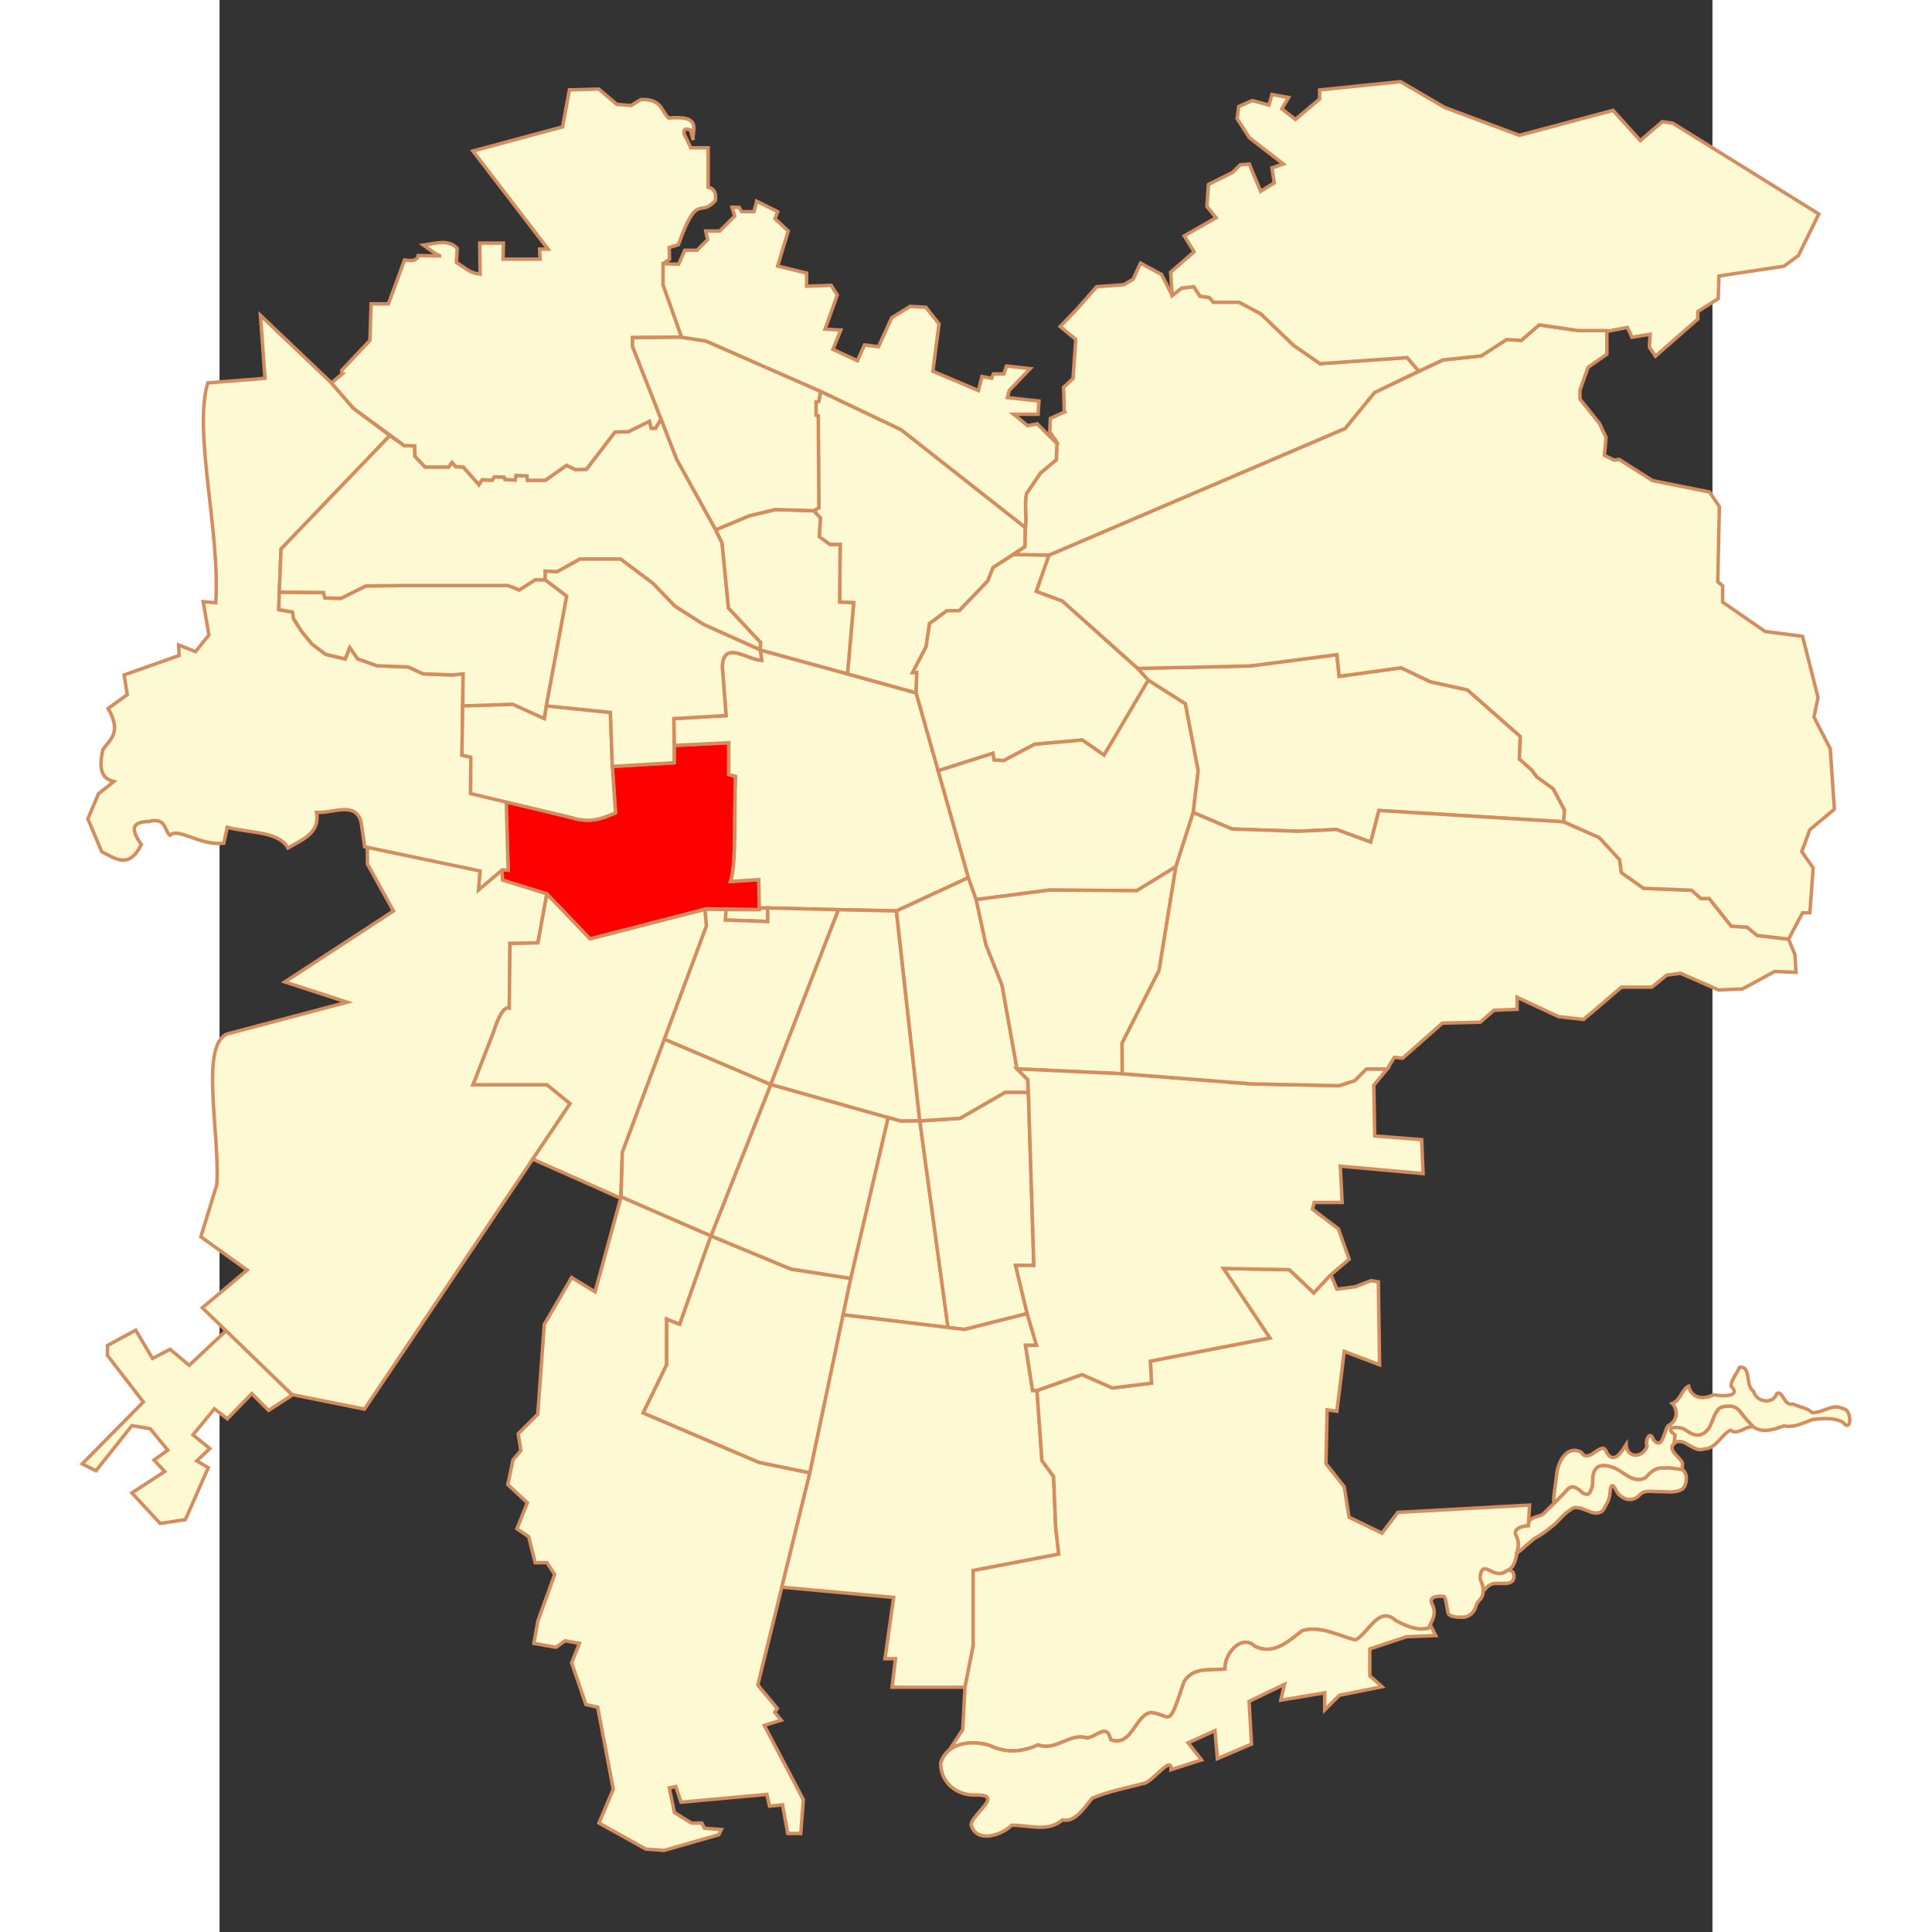 <?xml version="1.0" encoding="UTF-8" standalone="no"?>
<!-- Generator: Adobe Illustrator 12.0.0, SVG Export Plug-In . SVG Version: 6.00 Build 51448)  -->
<svg
   xmlns:dc="http://purl.org/dc/elements/1.1/"
   xmlns:cc="http://web.resource.org/cc/"
   xmlns:rdf="http://www.w3.org/1999/02/22-rdf-syntax-ns#"
   xmlns:svg="http://www.w3.org/2000/svg"
   xmlns="http://www.w3.org/2000/svg"
   xmlns:sodipodi="http://sodipodi.sourceforge.net/DTD/sodipodi-0.dtd"
   xmlns:inkscape="http://www.inkscape.org/namespaces/inkscape"
   version="1.0"
   id="svg2"
   width="600"
   height="600"
   viewBox="0 0 612 792"
   overflow="visible"
   enable-background="new 0 0 612 792"
   xml:space="preserve"
   sodipodi:version="0.32"
   inkscape:version="0.44.1"
   sodipodi:docname="Comuna de Estación_Central.svg"
   sodipodi:docbase="C:\Documents and Settings\Administrador\Mis documentos\Mis imágenes\Mapas\Santiago"><rect x="0" y="0" width="612" height="792" fill="#333333" stroke="none"/><defs
   id="defs7548" /><sodipodi:namedview
   inkscape:window-height="573"
   inkscape:window-width="942"
   inkscape:pageshadow="2"
   inkscape:pageopacity="0.0"
   guidetolerance="10.0"
   gridtolerance="10.0"
   objecttolerance="10.0"
   borderopacity="1.0"
   bordercolor="#666666"
   pagecolor="#ffffff"
   id="base"
   width="600px"
   height="600px"
   inkscape:zoom="0.65666667"
   inkscape:cx="300"
   inkscape:cy="300"
   inkscape:window-x="74"
   inkscape:window-y="116"
   inkscape:current-layer="svg2" />




































<path
   style="fill:#fdf9d2;fill-opacity:1;stroke:#d38d5f;stroke-width:1.414;stroke-opacity:1"
   id="Padre_Hurtado"
   d="M 2.893,545.289 L 29.824,571.906 L 20.117,578.17 L 13.227,571.281 L 3.206,581.615 L -2.118,577.545 L -10.886,588.19 L -3.997,593.827 L -9.321,598.838 L -4.623,601.656 L -14.018,622.95 L -24.351,624.516 L -35.937,611.991 L -22.472,603.222 L -26.857,598.525 L -21.221,594.454 L -28.424,585.686 L -35.939,584.433 L -50.657,602.909 L -56.293,600.09 L -31.24,574.725 L -45.958,555.622 L -45.958,551.551 L -34.372,545.289 L -27.483,556.875 L -20.28,553.117 L -12.451,559.693 L 2.893,545.289 z " /><path
   style="fill:#fdf9d2;fill-opacity:1;stroke:#d38d5f;stroke-width:1.414;stroke-opacity:1"
   id="Maipú"
   d="M 29.732,571.71 L -7.072,536.094 L 11.329,520.659 L -7.666,507.005 L -1.137,485.634 C 0.248,465.055 -8.147,428.829 3.018,423.897 L 52.289,410.838 L 26.763,402.528 L 71.285,373.441 L 60.62,354.175 L 60.599,347.322 L 106.901,356.819 L 106.308,364.537 L 115.798,356.527 L 116.091,360.39 L 134.208,366.317 L 130.516,386.509 L 119.052,386.786 L 118.775,413.213 C 116.599,412.713 114.421,416.387 112.245,423.305 L 103.935,444.676 L 134.21,444.676 L 143.707,452.393 L 59.413,577.648 L 29.732,571.71 z " /><path
   style="fill:#fdf9d2;fill-opacity:1;stroke:#d38d5f;stroke-width:1.414;stroke-opacity:1"
   id="Cerrillos"
   d="M 134.21,366.317 L 130.518,386.509 L 119.053,386.786 L 118.776,413.213 C 116.6,412.713 114.422,416.387 112.246,423.305 L 103.936,444.676 L 134.211,444.676 L 143.709,452.393 L 128.411,475.184 L 164.456,491.194 L 165.115,472.433 L 199.622,379.518 L 198.998,372.697 L 152.015,384.769 L 134.21,366.317 z " /><path
   style="fill:red;fill-opacity:1;stroke:#d38d5f;stroke-width:1.414;stroke-opacity:1"
   id="Estación_Central"
   d="M 117.297,328.367 L 118.297,356.686 L 115.687,356.5 L 116.06,360.79 L 134.15,366.385 L 151.868,384.849 L 199.611,372.54 L 221.618,372.913 L 221.058,360.605 L 209.496,361.35 C 211.977,354.182 210.863,332.629 211.547,318.269 L 208.749,317.523 L 208.749,304.468 L 186.37,305.588 L 186.37,312.675 L 160.998,314.206 L 162.303,333.228 C 151.513,337.736 148.786,335.918 144.595,335.241 L 117.297,328.367 z " /><path
   style="fill:#fdf9d2;fill-opacity:1;stroke:#d38d5f;stroke-width:1.414;stroke-opacity:1"
   id="Pudahuel"
   d="M 16.762,129.269 L 45.87,156.969 L 54.791,167.298 L 69.814,178.566 L 25.213,225.046 L 24.274,249.929 L 29.907,250.868 L 30.377,253.685 L 33.663,258.849 L 37.888,264.013 L 43.521,268.238 L 51.503,270.115 L 53.381,265.421 L 56.668,270.115 L 64.65,272.933 L 77.327,273.403 L 83.429,276.22 L 95.636,276.689 L 99.861,276.22 L 99.392,309.554 L 103.061,310.294 L 102.965,325.119 L 117.523,328.477 L 118.312,356.701 L 115.893,356.596 L 106.169,364.81 L 106.794,357.046 L 59.485,347.112 L 58.077,337.253 C 56.024,328.192 46.375,333.483 39.766,333.028 C 41.267,341.359 34.151,344.151 28.028,347.582 C 24.283,340.672 11.933,341.504 3.145,339.13 L 1.737,345.703 C -8.503,346.649 -16.603,339.133 -20.33,342.416 C -22.942,340.249 -21.622,334.937 -29.251,336.783 C -34.548,336.932 -37.446,338.72 -32.067,346.173 C -37.087,356.467 -42.725,351.94 -48.289,349.171 L -53.98,335.679 L -49.65,325.413 L -43.335,320.353 C -47.319,319.403 -50.008,316.686 -47.818,307.316 C -45.049,303.095 -39.888,300.522 -45.664,290.427 L -37.836,284.747 L -39.11,276.689 L -16.574,268.707 L -16.774,264.392 L -9.821,267.118 L -4.368,260.256 L -6.715,246.64 L -1.551,247.11 C 0.335,218.057 -10.846,177.163 -4.837,156.967 L 18.638,155.089 L 16.762,129.269 z " /><path
   style="fill:#fdf9d2;fill-opacity:1;stroke:#d38d5f;stroke-width:1.414;stroke-opacity:1"
   id="Lo_Prado"
   d="M 99.665,289.256 L 99.359,309.574 L 103.005,310.407 L 102.893,325.324 L 144.082,335.12 C 152.815,337.982 158.421,334.778 162.339,333.228 L 161.017,314.193 L 160.224,292.039 L 133.952,289.367 L 133.173,294.488 L 120.259,288.589 L 99.665,289.256 z " /><path
   style="fill:#fdf9d2;fill-opacity:1;stroke:#d38d5f;stroke-width:1.414;stroke-opacity:1"
   id="Cerro_Navia"
   d="M 24.274,249.929 L 24.483,242.734 L 42.601,242.884 L 43.199,245.129 L 49.788,245.279 L 59.97,240.187 L 75.992,240.039 L 118.367,240.039 L 122.86,241.836 L 129.447,237.643 L 133.49,237.643 L 142.325,244.381 L 133.04,294.542 L 120.199,288.718 L 99.68,289.378 L 99.86,276.221 L 95.635,276.69 L 83.428,276.221 L 77.325,273.404 L 64.649,272.935 L 56.667,270.117 L 53.379,265.422 L 51.502,270.117 L 43.52,268.239 L 37.886,264.014 L 33.662,258.85 L 30.375,253.686 L 29.906,250.87 L 24.274,249.929 z " /><path
   style="fill:#fdf9d2;fill-opacity:1;stroke:#d38d5f;stroke-width:1.414;stroke-opacity:1"
   id="Santiago"
   d="M 207.328,377.155 L 224.712,377.776 L 224.712,372.188 L 220.986,372.188 L 277.484,373.429 L 306.974,359.77 L 285.555,284.026 L 221.686,266.44 L 222.229,270.677 C 216.436,270.544 206.627,262.148 206.087,273.16 L 207.639,293.337 L 186.22,294.579 L 186.369,305.584 L 208.748,304.464 L 208.748,317.519 L 211.546,318.264 C 210.863,332.625 211.977,354.177 209.494,361.345 L 221.056,360.6 L 221.273,372.909 L 207.68,372.847" /><path
   style="fill:#fdf9d2;fill-opacity:1;stroke:#d38d5f;stroke-width:1.414;stroke-opacity:1"
   id="Renca"
   d="M 75.716,182.658 L 69.816,178.567 L 25.213,225.046 L 24.483,242.734 L 42.601,242.884 L 43.199,245.129 L 49.788,245.279 L 59.97,240.187 L 75.992,240.039 L 118.367,240.039 L 122.86,241.836 L 129.447,237.643 L 133.49,237.643 L 133.508,234.164 L 138.374,234.4 L 147.75,229.179 L 164.364,229.179 L 177.656,239.148 L 186.674,248.522 L 198.423,256 L 221.683,266.443 L 221.802,263.358 L 208.629,249.237 L 206.019,222.654 L 203.407,217.194 L 187.385,188.237 L 180.977,171.74 L 178.723,175.538 L 176.943,175.538 L 176.232,172.689 L 167.568,176.961 L 162.109,177.08 L 150.36,192.389 L 145.851,192.508 L 142.291,190.727 L 133.508,196.898 L 126.269,196.898 L 126.031,195.118 L 121.522,194.882 L 121.15,196.767 L 117.013,196.542 L 116.658,195.593 L 112.622,195.474 L 111.672,196.898 L 107.637,196.66 L 106.332,198.678 L 99.923,191.439 L 96.837,191.32 L 95.294,189.54 L 93.87,191.439 L 84.258,191.439 L 80.104,187.048 L 79.985,182.777 L 75.716,182.658 z " /><path
   style="fill:#fdf9d2;fill-opacity:1;stroke:#d38d5f;stroke-width:1.414;stroke-opacity:1"
   id="Quinta_Normal"
   d="M 222.229,270.678 L 221.686,266.442 L 198.426,255.998 L 186.677,248.521 L 177.659,239.146 L 164.367,229.178 L 147.753,229.178 L 138.377,234.398 L 133.511,234.162 L 133.493,237.642 L 142.327,244.38 L 133.952,289.365 L 160.224,292.038 L 161.017,314.192 L 186.369,312.671 L 186.369,305.584 L 186.22,294.579 L 207.639,293.337 L 206.087,273.16 C 206.628,262.149 216.437,270.545 222.229,270.678 z " /><path
   style="fill:#fdf9d2;fill-opacity:1;stroke:#d38d5f;stroke-width:1.414;stroke-opacity:1"
   id="Recoleta"
   d="M 285.557,284.028 L 257.417,276.239 L 259.962,247.076 L 254.176,246.844 L 254.408,223.235 L 250.241,223.235 L 245.844,219.994 L 246.306,212.356 L 243.529,209.347 L 245.658,208.2 L 245.429,170.459 L 244.514,170.23 L 244.514,164.741 L 245.658,164.512 L 246.344,160.395 L 279.372,176.128 L 330.34,216.251 L 330.2,224.093 L 317.076,232.684 L 314.928,238.172 L 303.234,250.342 L 298.224,250.342 L 291.065,255.592 L 289.633,265.138 L 284.144,275.638 L 285.815,275.638 L 285.557,284.028 z " /><path
   style="fill:#fdf9d2;fill-opacity:1;stroke:#d38d5f;stroke-width:1.414;stroke-opacity:1"
   id="Independencia"
   d="M 217.143,211.431 L 203.41,217.193 L 206.022,222.652 L 208.632,249.235 L 221.804,263.357 L 221.686,266.442 L 257.416,276.239 L 259.961,247.076 L 254.175,246.844 L 254.407,223.235 L 250.24,223.235 L 245.842,219.994 L 246.304,212.356 L 243.527,209.347 L 227.788,208.884 L 217.143,211.431 z " /><path
   style="fill:#fdf9d2;fill-opacity:1;stroke:#d38d5f;stroke-width:1.414;stroke-opacity:1"
   id="Quilicura"
   d="M 50.11,153.403 L 45.871,156.97 L 54.792,167.299 L 75.716,182.658 L 79.988,182.777 L 80.107,187.048 L 84.261,191.439 L 93.873,191.439 L 95.297,189.54 L 96.84,191.32 L 99.926,191.439 L 106.334,198.678 L 107.64,196.66 L 111.675,196.898 L 112.625,195.474 L 116.661,195.593 L 117.016,196.542 L 121.153,196.767 L 121.525,194.882 L 126.034,195.118 L 126.272,196.898 L 133.511,196.898 L 142.293,190.727 L 145.854,192.508 L 150.363,192.389 L 162.112,177.08 L 167.571,176.961 L 176.235,172.689 L 176.946,175.538 L 178.726,175.538 L 180.98,171.74 L 169.305,142.029 L 169.305,138.399 L 189.417,138.235 L 181.834,116.803 L 181.834,108.065 L 184.472,106.252 L 184.307,101.471 L 188.099,100.317 C 196.042,78.126 196.825,89.602 203.267,82.183 C 203.609,79.419 203.024,77.318 200.299,76.742 L 200.299,68.83 L 200.299,60.586 L 193.209,60.586 L 190.407,54.816 C 190.15,52.333 191.583,52.808 193.044,53.332 L 194.198,57.454 C 193.478,53.395 198.294,47.155 184.142,48.386 C 180.897,45.546 181.497,40.508 172.766,40.803 L 168.644,43.276 L 162.874,42.781 L 155.455,36.516 L 143.42,36.845 L 140.618,52.013 L 103.854,61.905 L 134.683,102.13 L 131.222,102.13 L 131.386,106.252 L 116.218,106.252 L 116.384,99.657 L 106.657,99.657 L 106.822,112.352 L 104.679,112.022 C 102.691,110.934 104.95,112.961 97.096,107.571 L 97.425,101.801 C 93.753,97.898 88.494,99.818 83.576,100.482 C 86.436,102.516 89.647,104.992 90.83,104.933 L 81.433,104.767 C 81.259,106.314 79.941,107.223 75.828,106.581 L 69.233,124.55 L 62.143,124.55 L 61.648,139.553 L 50.108,151.752 L 50.108,153.403 L 50.11,153.403 z " /><path
   style="fill:#fdf9d2;fill-opacity:1;stroke:#d38d5f;stroke-width:1.414;stroke-opacity:1"
   id="Conchalí"
   d="M 243.529,209.347 L 245.658,208.2 L 245.429,170.459 L 244.514,170.23 L 244.514,164.741 L 245.658,164.512 L 246.344,160.395 L 199.454,139.809 L 189.417,138.235 L 169.305,138.399 L 169.305,142.026 L 180.98,171.738 L 187.388,188.235 L 203.41,217.191 L 217.143,211.43 L 227.79,208.883 L 243.529,209.347 z " /><path
   style="fill:#fdf9d2;fill-opacity:1;stroke:#d38d5f;stroke-width:1.414;stroke-opacity:1"
   id="San_Bernardo"
   d="M 164.609,490.613 L 201.435,506.625 L 188.625,542.918 L 183.288,540.782 L 183.288,559.463 L 173.681,579.209 L 221.181,599.491 L 241.996,603.761 L 220.646,690.756 L 228.652,700.363 L 227.585,701.965 L 230.253,705.168 L 223.315,707.303 L 239.326,737.725 L 238.259,751.601 L 232.923,751.601 L 230.787,739.86 L 225.451,740.393 L 224.384,735.589 L 189.158,738.794 L 187.023,732.388 L 184.355,732.923 L 186.49,743.064 L 193.429,747.334 L 197.699,747.334 L 198.766,749.469 L 205.705,750.002 L 204.637,752.137 L 182.22,758.543 L 174.749,758.008 L 155.535,747.334 L 161.406,733.457 L 155.002,699.834 L 150.199,698.767 L 144.328,681.687 L 147.531,673.683 L 141.66,672.615 L 137.924,675.283 L 128.851,673.683 L 130.451,664.609 L 137.39,645.394 L 134.187,640.593 L 129.384,640.593 L 127.783,634.189 L 126.716,629.917 L 121.912,626.714 L 126.183,616.04 L 118.177,608.569 L 120.312,598.428 L 123.514,594.69 L 122.447,587.754 L 130.453,579.748 L 133.121,542.922 L 144.33,523.709 L 153.936,529.579 L 164.609,490.613 z " /><path
   style="fill:#fdf9d2;fill-opacity:1;stroke:#d38d5f;stroke-width:1.414;stroke-opacity:1"
   id="El_Bosque"
   d="M 201.436,506.625 L 234.242,520.23 L 258.774,524.073 L 241.999,603.761 L 221.184,599.491 L 173.684,579.209 L 183.29,559.463 L 183.29,540.782 L 188.628,542.918 L 201.436,506.625 z " /><path
   style="fill:#fdf9d2;fill-opacity:1;stroke:#d38d5f;stroke-width:1.414;stroke-opacity:1"
   id="La_Cisterna"
   d="M 258.774,524.072 L 234.242,520.229 L 201.436,506.624 L 225.966,444.561 L 274.123,458.124 L 258.774,524.072 z " /><path
   style="fill:#fdf9d2;fill-opacity:1;stroke:#d38d5f;stroke-width:1.414;stroke-opacity:1"
   id="Lo_Espejo"
   d="M 165.114,472.433 L 164.61,490.613 L 201.436,506.625 L 225.966,444.562 L 182.367,425.976 L 165.114,472.433 z " /><path
   style="fill:#fdf9d2;fill-opacity:1;stroke:#d38d5f;stroke-width:1.414;stroke-opacity:1"
   id="Pedro_Aguirre_Cerda"
   d="M 224.713,372.188 L 253.709,372.922 L 225.964,444.562 L 182.366,425.976 L 199.619,379.518 L 198.995,372.697 L 207.68,372.848 L 207.328,377.154 L 224.712,377.774 L 224.712,372.188 L 224.713,372.188 z " /><path
   style="fill:#fdf9d2;fill-opacity:1;stroke:#d38d5f;stroke-width:1.414;stroke-opacity:1"
   id="San_Miguel"
   d="M 225.964,444.562 L 253.709,372.922 L 277.456,373.429 L 287.062,459.491 L 279.271,459.593 L 225.964,444.562 z " /><path
   style="fill:#fdf9d2;fill-opacity:1;stroke:#d38d5f;stroke-width:1.414;stroke-opacity:1"
   id="San_Ramón"
   d="M 287.064,459.491 L 279.273,459.593 L 274.122,458.124 L 258.774,524.072 L 255.632,538.995 L 298.629,544.156 L 287.064,459.491 z " /><path
   style="fill:#fdf9d2;fill-opacity:1;stroke:#d38d5f;stroke-width:1.414;stroke-opacity:1"
   id="La_Granja"
   d="M 287.064,459.491 L 298.612,544.187 L 305.318,544.986 L 331.064,538.488 L 326.315,518.741 L 333.813,518.741 L 331.563,447.752 L 322.064,447.752 L 303.588,458.419 L 287.064,459.491 z " /><path
   style="fill:#fdf9d2;fill-opacity:1;stroke:#d38d5f;stroke-width:1.414;stroke-opacity:1"
   id="San_Joaquín"
   d="M 287.064,459.491 L 277.486,373.429 L 306.976,359.77 L 310.243,368.821 L 314.164,387.202 L 320.782,403.867 L 326.908,438.177 L 331.32,442.589 L 331.565,447.751 L 322.066,447.751 L 303.589,458.418 L 287.064,459.491 z " /><path
   style="fill:#fdf9d2;fill-opacity:1;stroke:#d38d5f;stroke-width:1.414;stroke-opacity:1"
   id="La_Pintana"
   d="M 331.066,538.488 L 305.32,544.986 L 255.647,539.005 L 242,603.758 L 230.502,650.639 L 276.34,654.845 L 272.794,679.963 L 277.108,679.963 L 275.67,691.658 L 305.58,691.658 L 308.935,674.787 L 308.935,643.823 L 344.022,637.113 L 342.776,626.28 L 341.914,605.285 L 337.12,598.768 L 335.107,570.008 L 333.286,570.008 L 330.409,551.508 L 334.916,551.508 L 331.066,538.488 z " /><path
   style="fill:#fdf9d2;fill-opacity:1;stroke:#d38d5f;stroke-width:1.414;stroke-opacity:1"
   id="Providencia"
   d="M 325.492,227.314 L 317.076,232.684 L 314.928,238.172 L 303.234,250.342 L 298.224,250.342 L 291.065,255.592 L 289.633,265.138 L 284.144,275.638 L 285.815,275.638 L 285.557,284.028 L 294.596,315.945 L 317.006,308.826 L 317.503,311.552 L 321.467,311.8 L 334.106,305.109 L 353.682,303.374 L 362.603,309.568 L 380.787,278.803 L 376.478,274.133 L 345.504,246.379 L 334.848,242.414 L 340.053,227.546 L 325.492,227.314 z " /><path
   style="fill:#fdf9d2;fill-opacity:1;stroke:#d38d5f;stroke-width:1.414;stroke-opacity:1"
   id="Ñuñoa"
   d="M 294.595,315.944 L 317.005,308.825 L 317.501,311.551 L 321.466,311.798 L 334.104,305.107 L 353.681,303.372 L 362.602,309.567 L 380.729,278.801 L 395.939,288.484 L 401.2,315.933 L 399.142,333.087 L 392.051,355.274 L 376.04,365.109 L 340.129,364.88 L 310.166,368.769 L 306.984,359.76 L 294.595,315.944 z " /><path
   style="fill:#fdf9d2;fill-opacity:1;stroke:#d38d5f;stroke-width:1.414;stroke-opacity:1"
   id="La_Reina"
   d="M 380.727,278.804 L 395.938,288.487 L 401.199,315.935 L 399.14,333.09 L 415.087,339.843 L 442.306,340.769 L 457.86,340.028 L 471.932,345.213 L 475.265,332.251 L 550.999,336.881 L 551.369,332.066 L 546.741,323.363 L 539.889,318.363 L 537.853,315.586 L 532.853,311.142 L 533.225,301.885 L 511.56,282.813 L 496.377,279.48 L 484.341,273.739 L 458.974,277.257 L 458.048,268.369 L 422.496,272.997 L 376.389,273.923 L 380.727,278.804 z " /><path
   style="fill:#fdf9d2;fill-opacity:1;stroke:#d38d5f;stroke-width:1.414;stroke-opacity:1"
   id="Macul"
   d="M 326.908,438.178 L 320.782,403.868 L 314.164,387.203 L 310.161,368.773 L 340.125,364.885 L 376.036,365.114 L 392.046,355.278 L 385.14,397.845 L 369.998,427.583 L 369.998,440.172 L 326.908,438.178 z " /><path
   style="fill:#fdf9d2;fill-opacity:1;stroke:#d38d5f;stroke-width:1.414;stroke-opacity:1"
   id="Puente_Alto"
   d="M 495.538,667.465 C 490.567,668.616 486.451,666.492 482.172,664.362 C 475.215,657.921 470.925,669.641 465.651,672.31 C 458.701,670.576 451.419,666.286 443.822,668.496 C 438.281,672.69 432.355,678.619 424.548,674.965 C 418.816,669.465 411.784,678.253 412.194,684.188 C 406.697,684.972 399.313,682.955 395.345,689.471 C 388.695,709.711 390.318,702.934 381.789,702.016 C 375.258,703.165 374.041,716.276 365.336,713.206 C 363.613,706.29 360.109,711.792 355.56,712.458 C 348.359,710.211 343.048,718.045 335.491,715.312 C 328.94,718.289 322.323,718.786 315.567,715.459 C 308.285,713.325 298.123,714.231 295.635,722.823 L 304.674,708.961 L 305.579,691.657 L 308.934,674.785 L 308.934,643.822 L 344.02,637.111 L 342.775,626.279 L 341.912,605.284 L 337.119,598.767 L 335.105,570.007 L 353.561,563.484 L 366.059,568.983 L 382.057,566.982 L 381.556,557.984 L 430.546,548.484 L 411.549,519.99 L 438.545,520.49 L 448.543,529.99 L 455.541,522.49 L 458.042,528.489 L 465.541,527.49 L 472.041,524.99 L 475.04,525.49 L 475.54,559.485 L 461.043,553.986 L 458.044,578.483 L 454.044,577.983 L 453.543,599.98 L 461.043,609.479 L 463.042,621.977 L 476.54,628.476 L 483.04,619.978 L 537.032,616.978 L 536.531,625.477 C 534.925,625.477 529.966,626.347 531.531,629.476 C 532.501,631.414 532.754,633.084 532.032,635.976 C 531.408,638.477 531.164,641.898 528.532,643.476 C 525.887,645.062 524.972,645.65 522.034,644.475 C 520.222,643.75 517.867,641.645 517.034,644.976 C 516.19,648.35 518.033,648.297 518.033,651.974 C 518.033,655.929 515.765,655.547 515.034,658.474 C 514.47,660.735 512.45,662.973 509.535,662.973 C 507.242,662.973 504.014,662.884 503.536,660.974 C 503.43,660.547 502.625,654.592 502.036,654.474 C 500.65,654.198 495.309,654.02 497.037,657.474 C 497.951,659.304 498.52,661.507 497.037,664.472 C 496.538,665.466 496.038,666.466 495.538,667.465 z " /><path
   style="fill:#fdf9d2;fill-opacity:1;stroke:#d38d5f;stroke-width:1.414;stroke-opacity:1"
   id="Pirque"
   d="M 390.054,725.457 C 390.557,718.907 382.131,731.038 378.623,731.12 C 371.633,733.037 364.327,734.293 357.675,737.189 C 354.119,741.525 350.577,747.195 345.531,746.026 C 339.68,751.286 331.527,748.083 324.667,748.253 C 320.519,752.502 310.052,755.734 308.069,747.953 C 308.954,743.142 321.616,735.649 310.158,735.823 C 302.369,736.279 295.457,730.691 295.635,722.823 C 298.123,714.231 308.283,713.325 315.567,715.459 C 322.323,718.787 328.94,718.291 335.491,715.312 C 343.048,718.046 348.359,710.213 355.56,712.458 C 360.109,711.792 363.613,706.292 365.336,713.206 C 374.039,716.276 375.258,703.165 381.789,702.016 C 390.318,702.934 388.695,709.711 395.345,689.471 C 399.313,682.955 406.697,684.97 412.194,684.188 C 411.784,678.253 418.817,669.465 424.548,674.965 C 432.355,678.619 438.281,672.69 443.822,668.496 C 451.418,666.286 458.7,670.577 465.651,672.31 C 470.924,669.641 475.215,657.921 482.172,664.362 C 486.451,666.492 490.568,668.618 495.538,667.465 L 496.538,666.466 L 498.537,670.466 L 486.54,670.966 L 471.543,675.965 L 471.543,686.963 L 476.542,691.462 L 459.045,694.962 L 453.045,700.961 L 453.045,693.962 L 435.048,696.962 L 436.549,690.462 L 422.051,697.461 L 423.051,714.958 L 409.054,720.958 L 408.054,709.459 L 397.056,714.458 L 402.555,721.457 L 390.054,725.457 z M 528.532,643.471 C 525.887,645.058 524.972,645.646 522.034,644.471 C 520.222,643.746 517.867,641.64 517.034,644.972 C 516.19,648.345 518.033,648.293 518.033,651.969 C 518.289,651.831 518.595,651.763 518.801,651.557 C 519.286,651.072 519.619,650.331 520.434,649.923 C 521.041,649.619 521.812,649.106 522.885,649.106 C 523.918,649.106 524.955,649.106 525.988,649.106 C 526.84,649.106 527.677,649.134 528.439,648.944 C 529.103,648.778 530.013,648.355 530.236,647.8 C 530.575,646.95 530.838,646.613 530.563,645.512 C 530.262,644.307 530.228,644.422 529.255,643.879 C 529.016,643.741 528.774,643.606 528.532,643.471 z M 532.032,635.972 C 529.863,639.081 537.744,631.375 539.462,630.395 C 542.065,629.128 544.339,627.264 546.566,625.453 C 549.1,623.539 550.86,620.605 553.652,619.01 C 555.737,616.924 558.872,618.638 561.168,619.441 C 563.552,620.75 567.103,620.694 567.964,617.557 C 569.526,615.441 570.085,612.881 570.141,610.309 C 571.281,606.325 572.501,612.526 574.221,613.102 C 576.593,615.248 579.677,615.236 581.962,613.009 C 584.177,610.356 587.825,611.682 590.777,611.469 C 593.78,611.503 597.028,612.126 599.721,610.387 C 601.608,608.553 602.078,604.026 599.578,602.363 C 597.201,602.277 594.929,601.449 592.508,601.799 C 589.708,601.217 586.924,602.955 585.198,605.078 C 583.597,606.954 580.565,606.684 578.567,605.731 C 576.083,604.632 574.113,602.566 571.493,601.64 C 569.403,600.786 566.215,600.034 564.469,601.793 C 562.271,604.231 563.127,606.906 562.686,609.403 C 561.757,611.463 561.865,613.437 558.842,612.03 C 557.187,610.432 554.769,608.252 552.645,610.472 C 549.42,614.03 545.913,617.337 542.517,620.729 C 540.048,622.195 536.667,621.508 536.531,625.471 C 534.925,625.471 529.966,626.341 531.531,629.47 C 532.501,631.41 532.754,633.08 532.032,635.972 z M 628.595,584.805 L 627.541,583.55 C 625.838,581.881 624.39,579.982 622.923,578.114 C 621.722,576.815 619.892,576.15 618.145,576.457 C 616.632,576.488 614.782,576.746 614.009,578.239 C 612.453,580.286 611.903,582.861 610.734,585.102 C 609.563,586.974 607.449,588.707 605.102,588.171 C 603.274,587.918 601.858,586.676 600.324,585.784 C 598.763,585.058 596.99,585.102 595.317,585.268 C 593.973,586.358 595.8,587.546 596.617,588.27 L 596.275,591.69 C 600.329,588.585 603.981,595.737 608.566,593.981 C 613.45,593.889 615.489,588.369 619.291,586.297 C 622.586,588.425 625.159,584.759 628.595,584.805 z " /><path
   style="fill:#fdf9d2;fill-opacity:1;stroke:#d38d5f;stroke-width:1.414;stroke-opacity:1"
   id="San_José_de_Maipo"
   d="M 596.275,591.691 L 596.617,588.271 C 595.8,587.547 593.973,586.359 595.317,585.269 C 596.99,585.104 598.765,585.061 600.324,585.785 C 601.858,586.677 603.274,587.919 605.102,588.172 C 607.449,588.708 609.563,586.976 610.734,585.104 C 611.903,582.861 612.455,580.288 614.009,578.24 C 614.782,576.747 616.63,576.491 618.145,576.459 C 619.892,576.152 621.722,576.816 622.923,578.116 C 624.39,579.982 625.838,581.883 627.541,583.551 L 628.595,584.807 C 632.655,587.7 637.081,586.01 641.289,584.523 C 645.427,585.37 649.191,583.348 652.927,581.935 C 657.065,581.47 661.717,580.992 665.514,583.025 C 669.287,587.888 669.086,577.521 665.711,577.567 C 661.312,574.97 657.179,579.456 652.674,579.038 C 651.29,577.201 647.786,576.956 645.049,575.544 C 641.241,576.555 640.959,570.019 638.449,571.192 C 636.707,576 629.922,574.821 628.826,570.26 C 625.311,568.181 628.051,559.769 623.089,560.516 C 622.033,563.061 619.75,565.486 619.611,568.167 C 624.229,572.859 615.32,572.405 612.497,571.743 C 608.482,573.822 603.492,573.443 602.219,568.274 C 599.515,569.288 598.891,574.237 595.521,575.329 C 597.79,577.67 598.056,582.356 593.735,584.521 C 592.207,586.491 591.6,594.647 587.869,590.311 C 586.409,585.855 584.236,590.589 585.217,592.865 C 583.509,597.752 576.88,598.016 576.625,592.13 C 575.102,594.511 571.751,600.684 568.665,595.519 C 566.838,589.579 561.371,600.738 558.229,595.303 C 552.188,592.189 548.582,599.441 548.124,604.414 C 547.668,609.39 545.94,617.358 547.644,615.663 C 549.347,613.967 551.032,612.251 552.643,610.472 C 554.767,608.252 557.185,610.432 558.841,612.03 C 561.864,613.436 561.755,611.463 562.684,609.403 C 563.125,606.906 562.27,604.231 564.467,601.793 C 566.212,600.034 569.402,600.786 571.492,601.64 C 574.112,602.565 576.082,604.631 578.566,605.731 C 580.564,606.684 583.597,606.954 585.196,605.078 C 586.923,602.955 589.705,601.217 592.506,601.799 C 594.927,601.451 597.199,602.278 599.576,602.363 L 599.722,599.887 C 598.971,597.318 593.264,594.648 596.275,591.691 z " /><path
   style="fill:#fdf9d2;fill-opacity:1;stroke:#d38d5f;stroke-width:1.414;stroke-opacity:1"
   id="La_Florida"
   d="M 326.908,438.178 L 331.32,442.59 L 331.565,447.752 L 333.814,518.741 L 326.316,518.741 L 331.066,538.488 L 334.914,551.505 L 330.408,551.505 L 333.284,570.005 L 335.105,570.005 L 353.561,563.483 L 366.059,568.981 L 382.057,566.981 L 381.556,557.982 L 430.546,548.483 L 411.549,519.988 L 438.545,520.489 L 448.543,529.988 L 455.25,522.849 L 463.065,516.178 L 458.68,503.787 L 448.027,495.685 L 448.767,492.922 L 460.204,492.922 L 459.442,478.053 L 493.374,481.103 L 492.802,467.186 L 473.55,465.662 L 473.168,444.883 L 478.695,438.211 L 470.118,438.211 L 465.353,442.977 L 458.871,445.074 L 422.844,444.311 L 370.089,440.165 L 326.908,438.178 z " /><path
   style="fill:#fdf9d2;fill-opacity:1;stroke:#d38d5f;stroke-width:1.414;stroke-opacity:1"
   id="Peñalolén"
   d="M 550.999,336.881 L 475.265,332.251 L 471.932,345.213 L 457.86,340.028 L 442.306,340.769 L 415.087,339.843 L 399.14,333.09 L 392.049,355.277 L 385.143,397.843 L 370.001,427.582 L 370.091,440.165 L 422.847,444.311 L 458.874,445.074 L 465.356,442.977 L 470.121,438.211 L 478.698,438.211 L 481.578,433.43 L 484.984,433.809 L 501.261,419.426 L 516.781,419.047 L 522.458,414.127 L 531.92,413.748 L 531.92,408.827 L 548.953,416.775 L 559.173,417.91 L 574.692,404.663 L 587.183,404.663 L 593.239,399.742 L 598.917,398.986 L 614.436,405.798 L 624.277,405.419 L 637.525,398.228 L 646.229,398.607 L 645.85,391.415 L 643.2,384.982 L 630.332,383.467 L 626.169,380.061 L 619.734,379.682 L 610.649,368.326 L 607.243,368.326 L 603.458,364.92 L 583.775,364.164 L 574.69,357.728 L 573.934,352.429 L 565.607,343.344 L 550.999,336.881 z " /><path
   style="fill:#fdf9d2;fill-opacity:1;stroke:#d38d5f;stroke-width:1.414;stroke-opacity:1"
   id="Las_Condes"
   d="M 643.2,384.983 L 630.332,383.469 L 626.169,380.062 L 619.734,379.683 L 610.649,368.328 L 607.243,368.328 L 603.458,364.921 L 583.775,364.165 L 574.69,357.73 L 573.934,352.43 L 565.607,343.345 L 550.998,336.878 L 551.368,332.063 L 546.74,323.36 L 539.888,318.36 L 537.852,315.583 L 532.852,311.139 L 533.224,301.882 L 511.559,282.81 L 496.375,279.477 L 484.34,273.737 L 458.973,277.255 L 458.047,268.366 L 422.495,272.994 L 376.433,274.025 L 345.502,246.376 L 334.847,242.411 L 340.051,227.543 L 461.416,175.623 L 473.451,160.916 L 501.528,147.546 L 517.237,145.875 L 527.599,139.189 L 533.615,139.524 L 540.97,133.173 L 557.014,135.513 L 568.713,135.513 L 568.713,145.206 L 561.024,150.553 L 557.681,159.913 L 557.681,163.589 L 565.704,173.617 L 568.378,179.3 L 567.709,186.654 L 571.721,188.659 L 573.727,188.325 L 587.43,197.015 L 610.829,201.696 L 614.84,207.712 L 614.171,238.465 L 616.176,240.136 L 616.176,246.821 L 633.559,258.854 L 648.934,260.859 L 655.284,285.928 L 653.613,293.949 L 660.3,306.986 L 661.971,331.721 L 651.943,340.078 L 648.6,349.103 L 653.281,355.788 L 651.944,374.173 L 648.936,374.173 L 643.2,384.983 z " /><path
   style="fill:#fdf9d2;fill-opacity:1;stroke:#d38d5f;stroke-width:1.414;stroke-opacity:1"
   id="Vitacura"
   d="M 330.78,202.346 C 329.844,206.877 330.937,211.707 330.34,216.251 L 330.2,224.093 L 325.492,227.314 L 340.05,227.547 L 461.415,175.628 L 473.449,160.921 L 491.605,152.144 L 486.852,146.584 L 451.146,149.076 L 440.352,141.603 L 426.789,128.594 L 417.931,123.889 L 407.413,123.889 L 405.753,121.951 L 401.879,121.397 L 399.388,117.521 L 394.405,118.076 L 390.531,121.12 L 386.163,112.519 L 377.553,107.85 L 374.509,114.493 L 370.634,116.707 L 359.563,117.537 L 351.536,126.671 L 344.616,133.867 L 350.981,139.126 L 349.874,155.18 L 346,158.777 L 346.277,168.466 L 346.515,168.818 L 340.583,171.513 L 340.314,176.904 L 343.28,181.487 L 343.011,188.496 L 336.54,193.888 L 330.78,202.346 z " /><path
   style="fill:#fdf9d2;fill-opacity:1;stroke:#d38d5f;stroke-width:1.414;stroke-opacity:1"
   id="Lo_Barnechea"
   d="M 390.529,121.121 L 394.403,118.077 L 399.386,117.523 L 401.878,121.399 L 405.752,121.953 L 407.412,123.89 L 417.929,123.89 L 426.788,128.596 L 440.351,141.604 L 451.145,149.077 L 486.851,146.586 L 491.603,152.146 L 501.527,147.552 L 517.236,145.88 L 527.598,139.195 L 533.614,139.53 L 540.968,133.178 L 557.013,135.519 L 568.712,135.519 L 569.089,135.779 L 577.152,134.228 L 579.011,138.259 L 586.453,137.019 L 586.142,142.29 L 588.624,146.012 L 605.986,130.818 L 605.986,127.718 L 614.358,122.446 L 614.668,113.144 L 641.333,109.112 L 647.223,104.772 L 655.595,87.717 L 595.754,50.511 L 591.415,49.891 L 582.423,57.642 L 571.26,45.24 L 532.814,55.472 L 502.118,44 L 484.133,33.457 L 450.957,36.868 L 450.957,40.588 L 441.035,48.959 L 435.454,44.618 L 438.245,39.967 L 431.424,38.727 L 430.184,43.068 L 423.363,41.209 L 417.782,43.689 L 417.163,48.649 L 422.125,56.401 L 436.076,67.253 L 431.426,68.804 L 432.356,75.004 L 426.775,78.415 L 422.125,67.253 L 418.403,67.563 L 415.303,70.663 L 405.38,75.625 L 404.761,84.617 L 408.482,89.267 L 395.46,96.709 L 399.491,103.22 L 389.879,111.591 L 390.529,121.121 z " /><path
   style="fill:#fdf9d2;fill-opacity:1;stroke:#d38d5f;stroke-width:1.414;stroke-opacity:1"
   id="Huechuraba"
   d="M 181.834,108.065 L 181.834,116.803 L 189.417,138.235 L 199.454,139.809 L 246.344,160.395 L 279.372,176.128 L 330.34,216.251 C 330.935,211.707 329.842,206.875 330.78,202.346 L 336.54,193.889 L 343.011,188.498 L 343.28,181.488 L 343.818,182.388 L 335.192,173.761 L 331.238,174.479 L 325.487,169.806 L 335.552,169.806 L 335.911,164.415 L 322.971,162.977 L 323.69,160.101 L 332.317,151.115 L 322.613,150.037 L 321.534,153.272 L 317.221,153.272 L 316.502,155.07 L 312.548,154.351 L 311.11,160.102 L 292.419,152.194 L 294.936,132.784 L 289.544,125.954 L 283.074,125.595 L 275.526,130.268 L 270.134,142.13 L 264.384,141.412 L 261.508,147.882 L 251.443,143.209 L 254.678,135.301 L 248.208,134.942 L 253.24,120.923 L 250.723,116.97 L 240.658,117.329 L 240.658,111.938 L 228.797,109.063 L 233.109,94.686 L 227.718,89.653 L 228.797,86.779 L 220.17,82.465 L 219.091,86.779 L 214.059,86.779 L 212.98,84.981 L 210.104,84.981 L 211.183,88.576 L 205.073,94.686 L 199.322,94.686 L 200.04,98.28 L 195.728,102.594 L 190.695,102.594 L 188.18,108.345 L 181.834,108.065 z " />
</svg>